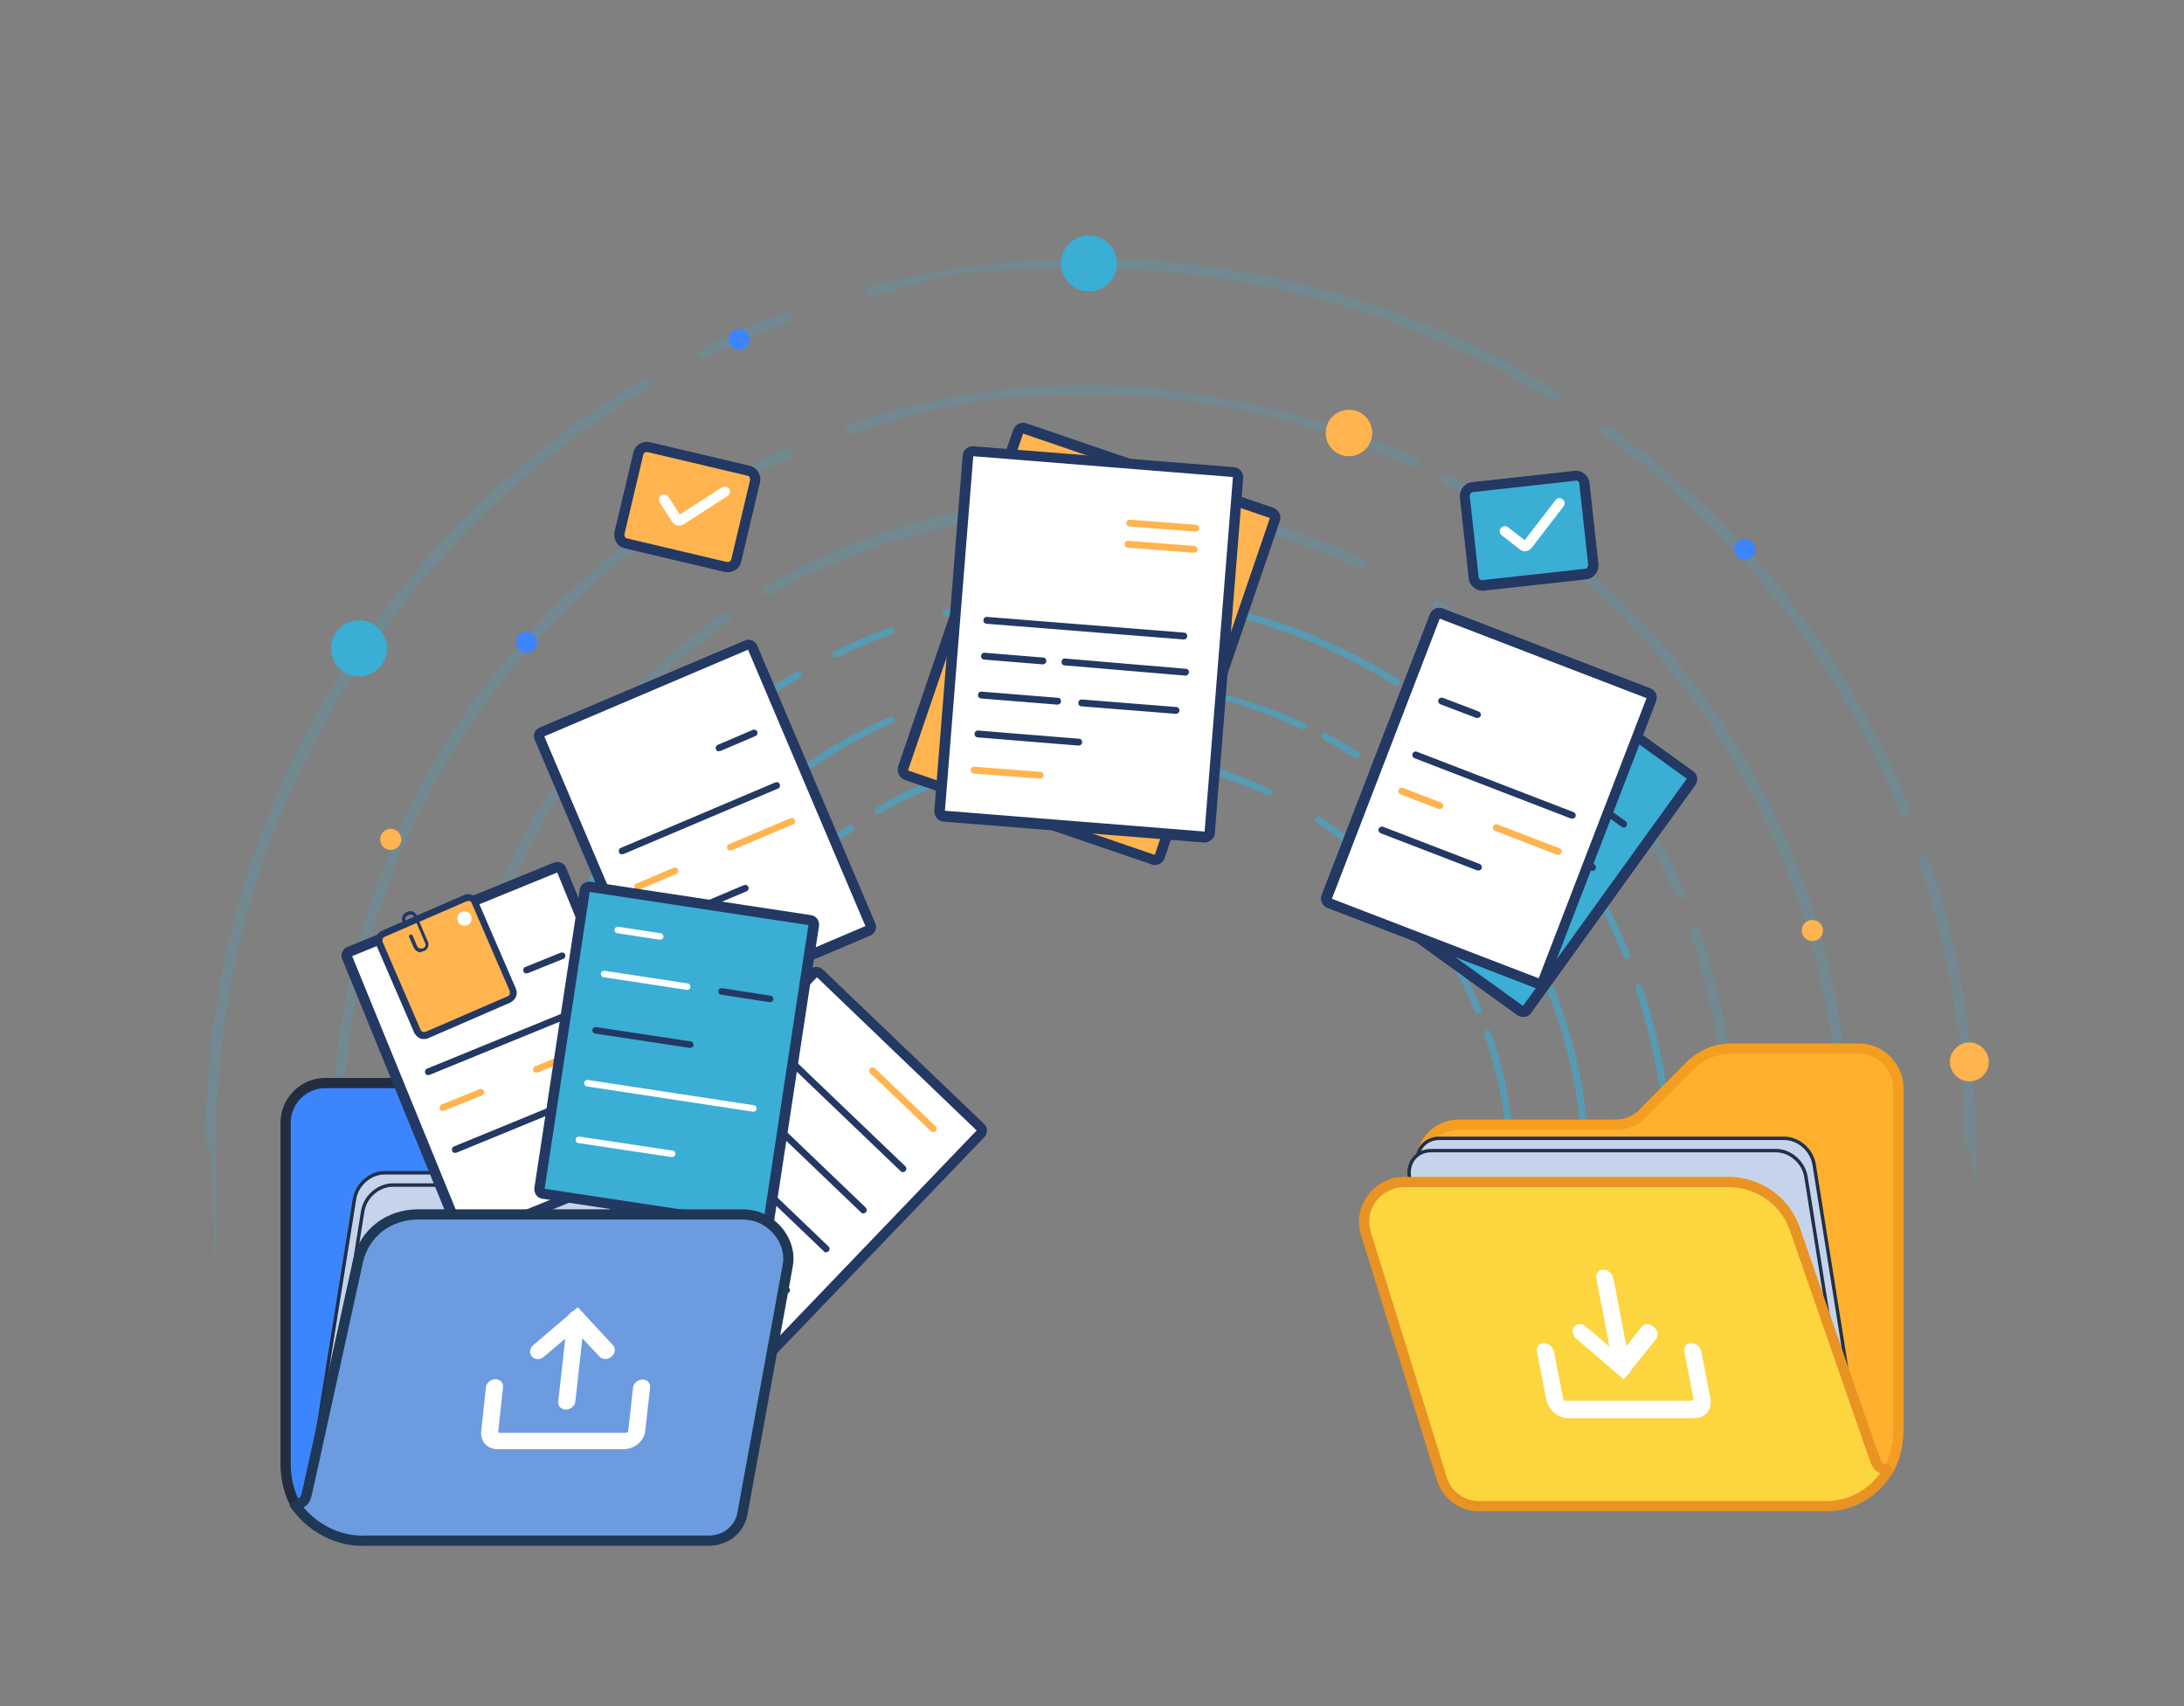 <?xml version="1.0" encoding="UTF-8"?>
<svg xmlns="http://www.w3.org/2000/svg" version="1.1" viewBox="0 0 640 500">
  <rect x="0" y="0" width="640" height="500" fill="#808080" stroke="none"/>
  <defs>
    <style>
      .cls-1 {
        fill: #ffb44f;
      }

      .cls-2 {
        fill: #c5d4ea;
        stroke: #1f3047;
        stroke-miterlimit: 10;
      }

      .cls-3 {
        fill: #233863;
      }

      .cls-4 {
        opacity: .6;
      }

      .cls-5 {
        fill: #fff;
      }

      .cls-6 {
        stroke: #222e3f;
      }

      .cls-6, .cls-7, .cls-8, .cls-9 {
        stroke-linejoin: bevel;
      }

      .cls-6, .cls-7, .cls-8, .cls-9, .cls-10 {
        stroke-linecap: round;
        stroke-width: 3px;
      }

      .cls-6, .cls-11 {
        fill: #3d85fd;
      }

      .cls-7 {
        fill: #6c9be0;
        stroke: #1f3856;
      }

      .cls-8 {
        fill: #ffb02e;
        stroke: #f49e21;
      }

      .cls-9 {
        fill: #fcd53f;
        stroke: #e89323;
      }

      .cls-12 {
        fill: #3aaed5;
      }

      .cls-10 {
        fill: none;
        stroke: #233863;
        stroke-linejoin: round;
      }

      .cls-13 {
        opacity: .2;
      }
    </style>
  </defs>
  <!-- Generator: Adobe Illustrator 28.7.3, SVG Export Plug-In . SVG Version: 1.2.0 Build 164)  -->
  <g>
    <g id="OBJECTS">
      <g>
        <g>
          <g class="cls-4">
            <g>
              <path class="cls-12" d="M196.3,345c-.6,0-1-.4-1-1,0-34.2,14.3-67.3,39.3-90.7,4.4-4.1,9.2-8,14.1-11.4.5-.3,1.1-.2,1.4.3.3.5.2,1.1-.3,1.4-4.9,3.4-9.6,7.2-13.9,11.3-24.6,23-38.7,55.6-38.7,89.2s-.4,1-1,1Z"/>
              <path class="cls-12" d="M442.9,345c-.6,0-1-.4-1-1,0-14-2.3-27.7-6.9-40.7-.2-.5,0-1.1.6-1.3.5-.2,1.1,0,1.3.6,4.7,13.3,7,27.2,7,41.4s-.4,1-1,1Z"/>
              <path class="cls-12" d="M433.2,297.1c-.4,0-.8-.2-.9-.6-9.6-22.8-25.7-41.9-46.6-55.4-.5-.3-.6-.9-.3-1.4.3-.5.9-.6,1.4-.3,21.2,13.7,37.5,33.1,47.3,56.3.2.5,0,1.1-.5,1.3-.1,0-.3,0-.4,0Z"/>
              <path class="cls-12" d="M257.4,238.5c-.3,0-.7-.2-.9-.5-.3-.5-.1-1.1.4-1.4,18.9-11.1,40.6-17,62.7-17s36.1,3.9,52.6,11.7c.5.2.7.8.5,1.3-.2.5-.8.7-1.3.5-16.3-7.6-33.7-11.5-51.8-11.5s-43.1,5.8-61.7,16.7c-.2,0-.3.1-.5.1Z"/>
              <path class="cls-12" d="M174.3,345c-.6,0-1-.4-1-1,0-58,34.3-110.6,87.4-133.9.5-.2,1.1,0,1.3.5.2.5,0,1.1-.5,1.3-52.4,23.1-86.2,74.9-86.2,132.1s-.4,1-1,1Z"/>
              <path class="cls-12" d="M464.8,345c-.6,0-1-.4-1-1,0-45.5-21.8-88.8-58.4-116-.4-.3-.5-1-.2-1.4.3-.4,1-.5,1.4-.2,18,13.3,32.9,30.9,43.1,50.7,10.7,20.8,16.1,43.3,16.1,66.9s-.4,1-1,1Z"/>
              <path class="cls-12" d="M397.4,222.3c-.2,0-.4,0-.5-.2-3-1.9-6-3.7-9.1-5.3-.5-.3-.7-.9-.4-1.4.3-.5.9-.7,1.4-.4,3.1,1.7,6.2,3.5,9.2,5.4.5.3.6.9.3,1.4-.2.3-.5.5-.8.5Z"/>
              <path class="cls-12" d="M381.8,213.7c-.1,0-.3,0-.4,0-19.4-9.2-40.2-13.9-61.8-13.9s-31.3,2.5-46.2,7.6c-.5.2-1.1-.1-1.3-.6-.2-.5.1-1.1.6-1.3,15-5.1,30.8-7.7,46.8-7.7s43,4.7,62.6,14.1c.5.2.7.8.5,1.3-.2.4-.5.6-.9.6Z"/>
              <path class="cls-12" d="M489.2,345c-.6,0-1-.4-1-1,0-18.6-3-36.8-8.9-54.2-.2-.5.1-1.1.6-1.3.5-.2,1.1.1,1.3.6,6,17.6,9,36.1,9,54.9s-.4,1-1,1Z"/>
              <path class="cls-12" d="M476.7,281c-.4,0-.8-.2-.9-.6-11.9-29.2-31.7-54.4-57.4-73-.4-.3-.5-.9-.2-1.4.3-.4.9-.5,1.4-.2,25.9,18.8,46,44.3,58.1,73.9.2.5,0,1.1-.5,1.3-.1,0-.3,0-.4,0Z"/>
              <path class="cls-12" d="M409.2,201c-.2,0-.4,0-.5-.2-26.7-16.7-57.5-25.5-89.1-25.5s-28.4,1.8-42.1,5.3c-.5.1-1.1-.2-1.2-.7-.1-.5.2-1.1.7-1.2,13.8-3.6,28.2-5.4,42.6-5.4,32,0,63.2,8.9,90.2,25.8.5.3.6.9.3,1.4-.2.3-.5.5-.8.5Z"/>
              <path class="cls-12" d="M245,192.7c-.4,0-.7-.2-.9-.6-.2-.5,0-1.1.5-1.3,5.2-2.6,10.6-4.9,16.1-6.9.5-.2,1.1,0,1.3.6.2.5,0,1.1-.6,1.3-5.4,2-10.7,4.3-15.9,6.8-.1,0-.3.1-.4.1Z"/>
              <path class="cls-12" d="M150,345c-.6,0-1-.4-1-1,0-30.3,8-60,23.3-86,14.8-25.2,35.9-46.4,61.1-61.2.5-.3,1.1-.1,1.4.4.3.5.1,1.1-.4,1.4-51.4,30.2-83.4,85.9-83.4,145.5s-.4,1-1,1Z"/>
            </g>
          </g>
          <g class="cls-13">
            <g>
              <path class="cls-12" d="M132.1,336.6c-.8,0-1.5-.7-1.5-1.5,0-26.6,5.4-52.3,16.1-76.4,10.3-23.3,25-44,43.7-61.5,6.7-6.3,14-12.2,21.5-17.4.7-.5,1.6-.3,2.1.4.5.7.3,1.6-.4,2.1-7.4,5.2-14.6,10.9-21.2,17.1-37.4,35-58.8,84.5-58.8,135.7s-.7,1.5-1.5,1.5Z"/>
              <path class="cls-12" d="M507.1,336.6c-.8,0-1.5-.7-1.5-1.5,0-21.2-3.5-42.1-10.5-61.9-.3-.8.1-1.6.9-1.9.8-.3,1.6.1,1.9.9,7.1,20.2,10.7,41.3,10.7,62.9s-.7,1.5-1.5,1.5Z"/>
              <path class="cls-12" d="M492.4,263.7c-.6,0-1.1-.3-1.4-.9-14.6-34.6-39.1-63.7-70.8-84.2-.7-.4-.9-1.4-.4-2.1.5-.7,1.4-.9,2.1-.4,32.2,20.8,57.1,50.3,71.9,85.5.3.8,0,1.6-.8,2-.2,0-.4.1-.6.1Z"/>
              <path class="cls-12" d="M225,174.7c-.5,0-1-.3-1.3-.7-.4-.7-.2-1.6.5-2.1,28.8-16.9,61.8-25.8,95.3-25.8s54.9,6,80,17.7c.8.4,1.1,1.2.7,2-.4.8-1.2,1.1-2,.7-24.7-11.6-51.2-17.4-78.7-17.4s-65.5,8.8-93.8,25.4c-.2.1-.5.2-.8.2Z"/>
              <path class="cls-12" d="M98.7,336.6c-.8,0-1.5-.7-1.5-1.5,0-88.2,52.2-168.1,132.9-203.6.8-.3,1.6,0,2,.8.3.8,0,1.6-.8,2-79.6,35.1-131.1,113.9-131.1,200.9s-.7,1.5-1.5,1.5Z"/>
              <path class="cls-12" d="M540.4,336.6c-.8,0-1.5-.7-1.5-1.5,0-69.2-33.2-135.1-88.8-176.3-.7-.5-.8-1.4-.3-2.1.5-.7,1.4-.8,2.1-.3,27.3,20.3,50,46.9,65.5,77.1,16.3,31.6,24.5,65.8,24.5,101.6s-.7,1.5-1.5,1.5Z"/>
              <path class="cls-12" d="M437.8,150c-.3,0-.6,0-.8-.2-4.5-2.9-9.2-5.6-13.9-8.1-.7-.4-1-1.3-.6-2s1.3-1,2-.6c4.8,2.6,9.5,5.3,14,8.2.7.4.9,1.4.5,2.1-.3.4-.8.7-1.3.7Z"/>
              <path class="cls-12" d="M414.2,136.9c-.2,0-.4,0-.6-.1-29.5-14-61.1-21.1-93.9-21.1s-47.7,3.9-70.2,11.5c-.8.3-1.6-.2-1.9-.9-.3-.8.2-1.6.9-1.9,22.9-7.7,46.8-11.6,71.2-11.6s65.4,7.2,95.2,21.4c.7.4,1.1,1.2.7,2-.3.5-.8.9-1.4.9Z"/>
              <path class="cls-12" d="M577.4,336.6c-.8,0-1.5-.7-1.5-1.5,0-28.2-4.6-56-13.5-82.5-.3-.8.2-1.6.9-1.9.8-.3,1.6.2,1.9.9,9.1,26.8,13.7,54.9,13.7,83.4s-.7,1.5-1.5,1.5Z"/>
              <path class="cls-12" d="M558.4,239.2c-.6,0-1.2-.4-1.4-.9-18.1-44.4-48.3-82.8-87.2-111-.7-.5-.8-1.4-.3-2.1.5-.7,1.4-.8,2.1-.3,39.4,28.6,69.9,67.4,88.3,112.3.3.8,0,1.6-.8,2-.2,0-.4.1-.6.1Z"/>
              <path class="cls-12" d="M455.9,117.7c-.3,0-.5,0-.8-.2-40.6-25.3-87.4-38.7-135.5-38.7s-43.2,2.7-64,8c-.8.2-1.6-.3-1.8-1.1-.2-.8.3-1.6,1.1-1.8,21-5.4,42.8-8.1,64.7-8.1,48.6,0,96.1,13.5,137.1,39.2.7.4.9,1.4.5,2.1-.3.5-.8.7-1.3.7Z"/>
              <path class="cls-12" d="M206.2,104.9c-.6,0-1.1-.3-1.3-.8-.4-.7,0-1.6.7-2,7.9-3.9,16.1-7.4,24.4-10.4.8-.3,1.6.1,1.9.9.3.8-.1,1.6-.9,1.9-8.2,3-16.3,6.5-24.1,10.3-.2.1-.4.2-.7.2Z"/>
              <path class="cls-12" d="M61.7,336.6c-.8,0-1.5-.7-1.5-1.5,0-46.1,12.2-91.3,35.4-130.8,22.5-38.4,54.6-70.5,92.9-93,.7-.4,1.6-.2,2.1.5.4.7.2,1.6-.5,2.1-78.2,45.9-126.8,130.7-126.8,221.3s-.7,1.5-1.5,1.5Z"/>
            </g>
          </g>
        </g>
        <g>
          <g>
            <g>
              <path class="cls-1" d="M186.3,134h30c1.4,0,2.6,1.2,2.6,2.6v23.9c0,1.4-1.2,2.6-2.6,2.6h-30c-1.4,0-2.6-1.2-2.6-2.6v-23.9c0-1.4,1.2-2.6,2.6-2.6Z" transform="translate(39.7 -42.5) rotate(13.4)"/>
              <path class="cls-3" d="M213.2,167.7c-.3,0-.6,0-.9-.1h0l-29.2-6.9c-2.2-.5-3.5-2.7-3-4.9l5.5-23.2c.5-2.2,2.7-3.5,4.9-3l29.2,6.9c2.2.5,3.5,2.7,3,4.9l-5.5,23.2c-.4,1.9-2.1,3.1-4,3.1ZM213,164.7c.6.1,1.2-.2,1.3-.8l5.5-23.2c.1-.6-.2-1.2-.8-1.3l-29.2-6.9c-.6-.1-1.2.2-1.3.8l-5.5,23.2c-.1.6.2,1.2.8,1.3l29.2,6.9h0Z"/>
            </g>
            <path class="cls-5" d="M199,154c-.2,0-.3,0-.5,0-.6-.1-1.1-.5-1.5-1l-3.7-5.8c-.4-.7-.2-1.6.5-2.1.7-.4,1.6-.2,2.1.5l3.3,5.2,12.4-8c.7-.4,1.6-.2,2.1.4.4.7.2,1.6-.4,2.1l-12.9,8.3c-.4.2-.8.4-1.3.4Z"/>
          </g>
          <g>
            <g>
              <path class="cls-12" d="M433,141h30c1.4,0,2.6,1.2,2.6,2.6v23.9c0,1.4-1.2,2.6-2.6,2.6h-30c-1.4,0-2.6-1.2-2.6-2.6v-23.9c0-1.4,1.2-2.6,2.6-2.6Z" transform="translate(-14.4 50.4) rotate(-6.3)"/>
              <path class="cls-3" d="M434.4,173.1c-.9,0-1.8-.3-2.5-.9-.9-.7-1.4-1.7-1.5-2.7l-2.6-23.7c-.2-2.2,1.4-4.3,3.6-4.5l29.9-3.3c2.2-.3,4.3,1.4,4.5,3.6l2.6,23.7c.2,2.2-1.4,4.3-3.6,4.5l-29.9,3.3c-.2,0-.3,0-.5,0ZM461.7,140.9s0,0-.1,0l-29.9,3.3c-.6,0-1,.6-1,1.2l2.6,23.7c0,.3.2.5.4.7s.5.3.8.2l29.9-3.3h0c.6,0,1-.6,1-1.2l-2.6-23.7c0-.6-.5-1-1.1-1Z"/>
            </g>
            <path class="cls-5" d="M446.9,161.6c-.5,0-1-.2-1.4-.5l-5.4-4.2c-.7-.5-.8-1.5-.3-2.1.5-.7,1.5-.8,2.1-.3l4.9,3.8,9-11.7c.5-.7,1.4-.8,2.1-.3.7.5.8,1.4.3,2.1l-9.4,12.2c-.4.5-.9.8-1.6.9-.1,0-.2,0-.3,0Z"/>
          </g>
          <circle class="cls-12" cx="105.2" cy="190" r="8.2"/>
          <circle class="cls-12" cx="319.1" cy="77.2" r="8.2"/>
          <path class="cls-11" d="M157.4,188.2c0,1.7-1.4,3.1-3.1,3.1s-3.1-1.4-3.1-3.1,1.4-3.1,3.1-3.1,3.1,1.4,3.1,3.1Z"/>
          <path class="cls-11" d="M514.4,161c0,1.7-1.4,3.1-3.1,3.1s-3.1-1.4-3.1-3.1,1.4-3.1,3.1-3.1,3.1,1.4,3.1,3.1Z"/>
          <circle class="cls-11" cx="216.6" cy="99.5" r="3.1"/>
          <circle class="cls-1" cx="114.5" cy="246" r="3.1"/>
          <circle class="cls-1" cx="531.1" cy="272.7" r="3.1"/>
          <path class="cls-1" d="M582.8,311.2c0,3.2-2.6,5.7-5.7,5.7s-5.7-2.6-5.7-5.7,2.6-5.7,5.7-5.7,5.7,2.6,5.7,5.7Z"/>
          <path class="cls-1" d="M402.1,126.9c0,3.7-3,6.8-6.8,6.8s-6.8-3-6.8-6.8,3-6.8,6.8-6.8,6.8,3,6.8,6.8Z"/>
        </g>
      </g>
      <g>
        <g>
          <g>
            <rect class="cls-5" x="414" y="201.4" width="63.5" height="85.1" rx="1.3" ry="1.3" transform="translate(226.8 -214.6) rotate(35.8)"/>
            <path class="cls-3" d="M446.3,298c-.6,0-1.1-.2-1.6-.5h0l-49.4-35.6c-1.2-.9-1.5-2.6-.6-3.9l48.2-66.9c.4-.6,1.1-1,1.8-1.1.7-.1,1.5,0,2.1.5l49.4,35.6c1.2.9,1.5,2.6.6,3.9l-48.2,66.9c-.4.6-1.1,1-1.8,1.1-.2,0-.3,0-.5,0ZM446.5,295h0s0,0,0,0ZM397.3,259.5l49,35.3,48-66.6-49-35.3-48,66.6Z"/>
          </g>
          <g>
            <rect class="cls-12" x="414" y="201.4" width="63.5" height="85.1" rx="1.3" ry="1.3" transform="translate(226.8 -214.6) rotate(35.8)"/>
            <path class="cls-3" d="M446.3,298c-.6,0-1.1-.2-1.6-.5h0l-49.4-35.6c-1.2-.9-1.5-2.6-.6-3.9l48.2-66.9c.4-.6,1.1-1,1.8-1.1.7-.1,1.5,0,2.1.5l49.4,35.6c1.2.9,1.5,2.6.6,3.9l-48.2,66.9c-.4.6-1.1,1-1.8,1.1-.2,0-.3,0-.5,0ZM446.5,295h0s0,0,0,0ZM397.3,259.5l49,35.3,48-66.6-49-35.3-48,66.6Z"/>
          </g>
          <path class="cls-3" d="M475.8,242.5c-.2,0-.4,0-.6-.2l-8.5-6.1c-.4-.3-.5-.9-.2-1.4.3-.4.9-.6,1.4-.2l8.5,6.1c.4.3.5.9.2,1.4-.2.3-.5.4-.8.4Z"/>
          <path class="cls-3" d="M466.7,255.2c-.2,0-.4,0-.6-.2l-37.3-26.9c-.4-.3-.5-.9-.2-1.4.3-.4.9-.6,1.4-.2l37.3,26.9c.4.3.5.9.2,1.4-.2.3-.5.4-.8.4Z"/>
          <path class="cls-1" d="M460.5,263.8c-.2,0-.4,0-.6-.2l-14.8-10.7c-.4-.3-.5-.9-.2-1.4.3-.4.9-.5,1.4-.2l14.8,10.7c.4.3.5.9.2,1.4-.2.3-.5.4-.8.4Z"/>
          <path class="cls-1" d="M432.3,243.5c-.2,0-.4,0-.6-.2l-9.1-6.5c-.4-.3-.5-.9-.2-1.4.3-.4.9-.6,1.4-.2l9.1,6.5c.4.3.5.9.2,1.4-.2.3-.5.4-.8.4Z"/>
          <path class="cls-3" d="M438.2,262.4c-.2,0-.4,0-.6-.2l-23-16.6c-.4-.3-.5-.9-.2-1.4.3-.4.9-.6,1.4-.2l23,16.6c.4.3.5.9.2,1.4-.2.3-.5.4-.8.4Z"/>
        </g>
        <g>
          <g>
            <rect class="cls-5" x="402.4" y="188.5" width="67.9" height="91" rx="1.3" ry="1.3" transform="translate(113.1 -141.1) rotate(21)"/>
            <path class="cls-3" d="M450.9,289.7c-.3,0-.7,0-1-.2h0l-61-23.5c-1.4-.6-2.1-2.2-1.6-3.6l31.8-82.5c.6-1.4,2.2-2.1,3.6-1.6l61,23.5c1.4.5,2.1,2.2,1.6,3.6l-31.8,82.5c-.4,1.1-1.5,1.8-2.6,1.8ZM390.3,263.4l60.6,23.3,31.6-82.1-60.6-23.3-31.6,82.1Z"/>
          </g>
          <g>
            <rect class="cls-5" x="402.4" y="188.5" width="67.9" height="91" rx="1.3" ry="1.3" transform="translate(113.1 -141.1) rotate(21)"/>
            <path class="cls-3" d="M450.9,289.7c-.3,0-.7,0-1-.2h0l-61-23.5c-1.4-.6-2.1-2.2-1.6-3.6l31.8-82.5c.6-1.4,2.2-2.1,3.6-1.6l61,23.5c1.4.5,2.1,2.2,1.6,3.6l-31.8,82.5c-.4,1.1-1.5,1.8-2.6,1.8ZM390.3,263.4l60.6,23.3,31.6-82.1-60.6-23.3-31.6,82.1Z"/>
          </g>
          <path class="cls-3" d="M433,210.4c-.1,0-.2,0-.4,0l-10.5-4c-.5-.2-.8-.8-.6-1.3.2-.5.8-.8,1.3-.6l10.5,4c.5.2.8.8.6,1.3-.2.4-.5.6-.9.6Z"/>
          <path class="cls-3" d="M460.8,239.9c-.1,0-.2,0-.4,0l-45.9-17.7c-.5-.2-.8-.8-.6-1.3.2-.5.8-.8,1.3-.6l45.9,17.7c.5.2.8.8.6,1.3-.2.4-.5.6-.9.6Z"/>
          <path class="cls-1" d="M456.7,250.5c-.1,0-.2,0-.4,0l-18.2-7c-.5-.2-.8-.8-.6-1.3.2-.5.8-.8,1.3-.6l18.2,7c.5.2.8.8.6,1.3-.2.4-.5.6-.9.6Z"/>
          <path class="cls-1" d="M422,237.1c-.1,0-.2,0-.4,0l-11.2-4.3c-.5-.2-.8-.8-.6-1.3.2-.5.8-.8,1.3-.6l11.2,4.3c.5.2.8.8.6,1.3-.2.4-.5.6-.9.6Z"/>
          <path class="cls-3" d="M433.3,255.1c-.1,0-.2,0-.4,0l-28.3-10.9c-.5-.2-.8-.8-.6-1.3.2-.5.8-.8,1.3-.6l28.3,10.9c.5.2.8.8.6,1.3-.2.4-.5.6-.9.6Z"/>
        </g>
        <g>
          <g>
            <rect class="cls-1" x="279.4" y="135.1" width="79.5" height="107.4" rx="1.6" ry="1.6" transform="translate(78.1 -93) rotate(18.9)"/>
            <path class="cls-3" d="M338.4,253.5c-.3,0-.7,0-1-.2l-72.2-24.7c-.8-.3-1.4-.8-1.8-1.6-.4-.7-.4-1.6-.2-2.4l33.7-98.6c.3-.8.8-1.4,1.6-1.8.7-.4,1.6-.4,2.4-.1l72.2,24.7c.8.3,1.4.8,1.8,1.6.4.7.4,1.6.1,2.4l-33.7,98.6c-.4,1.3-1.6,2.1-2.9,2.1ZM299.8,127.1s0,0,0,0l-33.7,98.6s0,0,0,.1l72.2,24.7h0s0,0,.1,0l33.7-98.6s0,0,0-.1l-72.2-24.7s0,0,0,0Z"/>
          </g>
          <g>
            <g>
              <g>
                <path class="cls-5" d="M281,135.1h76.3c.9,0,1.6.7,1.6,1.6v104.2c0,.9-.7,1.6-1.6,1.6h-76.3c-.9,0-1.6-.7-1.6-1.6v-104.2c0-.9.7-1.6,1.6-1.6Z" transform="translate(16.1 -24.9) rotate(4.6)"/>
                <path class="cls-3" d="M353,246.9c0,0-.2,0-.3,0l-76.1-6.1c-.8,0-1.6-.4-2.1-1.1-.5-.6-.8-1.4-.7-2.2l8.3-103.9c.1-1.7,1.6-3,3.3-2.8l76.1,6.1c1.7.1,3,1.6,2.8,3.3l-8.3,103.9c0,.8-.4,1.6-1.1,2.1-.6.5-1.3.7-2,.7ZM285.2,133.7s0,0,0,0l-8.3,103.9s0,0,0,0l76.1,6.1h0s0,0,0,0l8.3-103.9s0,0,0,0l-76.1-6.1h0Z"/>
              </g>
              <g>
                <g>
                  <line class="cls-5" x1="331" y1="153.3" x2="350.3" y2="154.8"/>
                  <path class="cls-1" d="M350.3,155.8s0,0,0,0l-19.3-1.5c-.6,0-1-.5-.9-1.1,0-.5.5-1,1.1-.9l19.3,1.5c.5,0,1,.5.9,1.1,0,.5-.5.9-1,.9Z"/>
                </g>
                <g>
                  <line class="cls-5" x1="330.5" y1="159.5" x2="349.8" y2="161"/>
                  <path class="cls-1" d="M349.8,162s0,0,0,0l-19.3-1.5c-.5,0-1-.5-.9-1.1,0-.5.5-1,1.1-.9l19.3,1.5c.5,0,1,.5.9,1.1,0,.5-.5.9-1,.9Z"/>
                </g>
                <g>
                  <line class="cls-5" x1="285.4" y1="225.6" x2="304.7" y2="227.2"/>
                  <path class="cls-1" d="M304.7,228.2s0,0,0,0l-19.3-1.5c-.5,0-1-.5-.9-1.1,0-.5.5-1,1.1-.9l19.3,1.5c.5,0,1,.5.9,1.1,0,.5-.5.9-1,.9Z"/>
                </g>
                <g>
                  <g>
                    <line class="cls-5" x1="288.4" y1="192.3" x2="305.5" y2="193.7"/>
                    <path class="cls-3" d="M305.5,194.7s0,0,0,0l-17.1-1.4c-.5,0-1-.5-.9-1.1,0-.5.5-1,1.1-.9l17.1,1.4c.5,0,1,.5.9,1.1,0,.5-.5.9-1,.9Z"/>
                  </g>
                  <g>
                    <line class="cls-5" x1="286.6" y1="215.2" x2="316" y2="217.5"/>
                    <path class="cls-3" d="M316,218.5s0,0,0,0l-29.5-2.4c-.5,0-1-.5-.9-1.1,0-.5.5-1,1.1-.9l29.5,2.4c.5,0,1,.5.9,1.1,0,.5-.5.9-1,.9Z"/>
                  </g>
                  <g>
                    <line class="cls-5" x1="287.5" y1="203.7" x2="309.8" y2="205.5"/>
                    <path class="cls-3" d="M309.8,206.5s0,0,0,0l-22.3-1.8c-.5,0-1-.5-.9-1.1,0-.5.5-1,1.1-.9l22.3,1.8c.6,0,1,.5.9,1.1,0,.5-.5.9-1,.9Z"/>
                  </g>
                  <g>
                    <line class="cls-5" x1="289.1" y1="181.8" x2="346.8" y2="186.4"/>
                    <path class="cls-3" d="M346.8,187.4s0,0,0,0l-57.7-4.6c-.5,0-1-.5-.9-1.1,0-.5.5-1,1.1-.9l57.7,4.6c.5,0,1,.5.9,1.1,0,.5-.5.9-1,.9Z"/>
                  </g>
                  <g>
                    <line class="cls-5" x1="316.9" y1="206" x2="344.5" y2="208.2"/>
                    <path class="cls-3" d="M344.5,209.2s0,0,0,0l-27.6-2.2c-.5,0-1-.5-.9-1.1,0-.5.5-1,1.1-.9l27.6,2.2c.5,0,1,.5.9,1.1,0,.5-.5.9-1,.9Z"/>
                  </g>
                  <g>
                    <line class="cls-5" x1="311.9" y1="194.1" x2="347.3" y2="197"/>
                    <path class="cls-3" d="M347.3,198s0,0,0,0l-35.3-3c-.6,0-1-.5-.9-1.1,0-.6.5-1,1.1-.9l35.3,3c.6,0,1,.5.9,1.1,0,.5-.5.9-1,.9Z"/>
                  </g>
                </g>
              </g>
            </g>
            <path class="cls-10" d="M308.3,140"/>
          </g>
        </g>
      </g>
      <g>
        <path class="cls-6" d="M158.5,336.3l-13.8-13.9c-3.3-3.3-7.6-5-12.1-5h-37.3c-6.4,0-11.6,5.3-11.6,11.6v100.3c0,4.3,1.2,9.1,3.4,12.4l63.7-26.5,72.7-58.7v-5.6c0-6.4-4.8-11.2-11.2-11.2h-45.7c-3.1,0-6-1.2-8.2-3.4h.2Z"/>
        <path class="cls-2" d="M197.5,445.4h-101c-4.2,0-7-3.4-6.4-7.6l13.8-86.5c.7-4.2,4.6-7.6,8.8-7.6h101c4.2,0,7,3.4,6.4,7.6l-13.8,86.5c-.7,4.2-4.6,7.6-8.8,7.6Z"/>
        <path class="cls-2" d="M199.9,449h-101c-4.2,0-7-3.4-6.4-7.6l13.8-86.5c.7-4.2,4.6-7.6,8.8-7.6h101c4.2,0,7,3.4,6.4,7.6l-13.8,86.5c-.7,4.2-4.6,7.6-8.8,7.6Z"/>
        <g>
          <g>
            <g>
              <rect class="cls-5" x="198.4" y="295.1" width="67.9" height="91" rx="1.3" ry="1.3" transform="translate(300.4 -66.1) rotate(43.8)"/>
              <path class="cls-3" d="M225.3,397.9c-.7,0-1.4-.3-1.9-.8h0l-47.2-45.2c-.5-.5-.8-1.2-.9-1.9,0-.7.3-1.4.8-2l61.2-63.8c1.1-1.1,2.8-1.1,3.9,0l47.2,45.2c1.1,1.1,1.1,2.8,0,3.9l-61.2,63.8c-.5.5-1.2.8-1.9.9,0,0,0,0,0,0ZM225.5,395h0s0,0,0,0ZM178.5,349.9l46.8,44.9,60.9-63.5-46.8-44.9-60.9,63.5Z"/>
            </g>
            <path class="cls-1" d="M273.5,331.8c-.2,0-.5,0-.7-.3l-17.8-17c-.4-.4-.4-1,0-1.4.4-.4,1-.4,1.4,0l17.8,17c.4.4.4,1,0,1.4-.2.2-.5.3-.7.3Z"/>
            <path class="cls-3" d="M264.6,343.5c-.2,0-.5,0-.7-.3l-35.5-34c-.4-.4-.4-1,0-1.4.4-.4,1-.4,1.4,0l35.5,34c.4.4.4,1,0,1.4-.2.2-.5.3-.7.3Z"/>
            <path class="cls-3" d="M253,355.6c-.2,0-.5,0-.7-.3l-35.5-34c-.4-.4-.4-1,0-1.4.4-.4,1-.4,1.4,0l35.5,34c.4.4.4,1,0,1.4-.2.2-.5.3-.7.3Z"/>
            <path class="cls-3" d="M242.1,367c-.2,0-.5,0-.7-.3l-35.5-34c-.4-.4-.4-1,0-1.4.4-.4,1-.4,1.4,0l35.5,34c.4.4.4,1,0,1.4-.2.2-.5.3-.7.3Z"/>
            <path class="cls-3" d="M230.5,379.1c-.2,0-.5,0-.7-.3l-35.5-34c-.4-.4-.4-1,0-1.4.4-.4,1-.4,1.4,0l35.5,34c.4.4.4,1,0,1.4-.2.2-.5.3-.7.3Z"/>
          </g>
          <g>
            <g>
              <rect class="cls-5" x="115.9" y="263.2" width="67.9" height="91" rx="1.3" ry="1.3" transform="translate(-105.6 79.6) rotate(-22.2)"/>
              <path class="cls-3" d="M136.3,364.7c-.4,0-.7,0-1.1-.2-.7-.3-1.2-.8-1.5-1.5l-33.4-81.9c-.3-.7-.3-1.4,0-2.1.3-.7.8-1.2,1.5-1.5l60.5-24.7c1.4-.6,3,.1,3.6,1.5l33.4,81.9c.6,1.4-.1,3-1.5,3.6,0,0,0,0,0,0l-60.5,24.7c-.3.1-.7.2-1,.2ZM103.2,280.2l33.3,81.5,60.1-24.5-33.3-81.5-60.1,24.5ZM197.3,338.4h0,0ZM196.7,337h0,0s0,0,0,0Z"/>
            </g>
            <path class="cls-3" d="M154.3,285.3c-.4,0-.8-.2-.9-.6-.2-.5,0-1.1.5-1.3l10.4-4.2c.5-.2,1.1,0,1.3.5.2.5,0,1.1-.5,1.3l-10.4,4.2c-.1,0-.3,0-.4,0Z"/>
            <path class="cls-3" d="M125.5,315.1c-.4,0-.8-.2-.9-.6-.2-.5,0-1.1.5-1.3l45.5-18.6c.5-.2,1.1,0,1.3.5.2.5,0,1.1-.5,1.3l-45.5,18.6c-.1,0-.3,0-.4,0Z"/>
            <path class="cls-1" d="M157.2,314.4c-.4,0-.8-.2-.9-.6-.2-.5,0-1.1.5-1.3l18.1-7.4c.5-.2,1.1,0,1.3.5.2.5,0,1.1-.5,1.3l-18.1,7.4c-.1,0-.3,0-.4,0Z"/>
            <path class="cls-1" d="M129.8,325.6c-.4,0-.8-.2-.9-.6-.2-.5,0-1.1.5-1.3l11.1-4.5c.5-.2,1.1,0,1.3.5.2.5,0,1.1-.5,1.3l-11.1,4.5c-.1,0-.3,0-.4,0Z"/>
            <path class="cls-3" d="M133.4,337.9c-.4,0-.8-.2-.9-.6-.2-.5,0-1.1.5-1.3l28-11.5c.5-.2,1.1,0,1.3.5.2.5,0,1.1-.5,1.3l-28,11.5c-.1,0-.3,0-.4,0Z"/>
            <g>
              <rect class="cls-1" x="115.5" y="267.1" width="30.4" height="32.3" rx="2" ry="2" transform="translate(-101.8 75.3) rotate(-23.4)"/>
              <path class="cls-3" d="M124.2,304.5c-.4,0-.7,0-1.1-.2-.7-.3-1.3-.9-1.7-1.6l-11.2-25.9c-.3-.7-.3-1.6,0-2.3.3-.7.9-1.3,1.6-1.7l24.2-10.5c1.5-.7,3.3,0,4,1.6l11.2,25.9c.3.7.3,1.6,0,2.3s-.9,1.3-1.6,1.7h0s-24.2,10.5-24.2,10.5c-.4.2-.8.2-1.2.2ZM137.2,264.1c-.1,0-.3,0-.4,0l-24.2,10.5c-.2.1-.4.3-.5.6,0,.2,0,.5,0,.8l11.2,25.9c.1.2.3.4.6.5.2,0,.5,0,.8,0l24.2-10.5c.2-.1.4-.3.5-.6,0-.2,0-.5,0-.8l-11.2-25.9c-.2-.4-.5-.6-.9-.6ZM149.2,292.8h0,0Z"/>
            </g>
            <path class="cls-3" d="M123.4,279.1c-.3,0-.6,0-.9-.2-.6-.2-1-.7-1.3-1.3l-1.3-3c-.1-.3,0-.5.3-.7.3-.1.5,0,.7.3l1.3,3c.1.3.4.6.7.7.3.1.7.1,1,0h.2c.5-.3.8-.9.5-1.5l-3.3-7.7c-.2-.6-.9-.8-1.4-.6l-.4.2c-.6.3-.9.9-.6,1.5v.2c.2.3,0,.5-.2.7-.3.1-.5,0-.7-.3v-.2c-.6-1.1,0-2.4,1-2.8l.4-.2c1.1-.5,2.3,0,2.7,1.1l3.3,7.7c.4,1,0,2.3-1.1,2.7h-.2c-.3.2-.6.3-.9.3Z"/>
            <path class="cls-5" d="M137.6,267.7c.8.8.8,2.2,0,3-.8.8-2.2.8-3,0-.8-.8-.8-2.2,0-3,.8-.8,2.2-.8,3,0Z"/>
          </g>
          <g>
            <g>
              <rect class="cls-5" x="172.7" y="198.2" width="67.9" height="91" rx="1.3" ry="1.3" transform="translate(-78.8 100.1) rotate(-23)"/>
              <path class="cls-3" d="M193.8,299.9c-.4,0-.7,0-1-.2-.7-.3-1.2-.8-1.5-1.5l-34.6-81.4c-.6-1.4,0-3,1.5-3.6l60.1-25.5c.7-.3,1.4-.3,2.1,0,.7.3,1.2.8,1.5,1.5l34.6,81.4c.3.7.3,1.4,0,2.1-.3.7-.8,1.2-1.5,1.5l-60.1,25.5c-.3.1-.7.2-1.1.2ZM159.5,215.8l34.4,81,59.7-25.4-34.4-81-59.7,25.4Z"/>
            </g>
            <path class="cls-3" d="M210.7,220.2c-.4,0-.8-.2-.9-.6-.2-.5,0-1.1.5-1.3l10.3-4.4c.5-.2,1.1,0,1.3.5.2.5,0,1.1-.5,1.3l-10.3,4.4c-.1,0-.3,0-.4,0Z"/>
            <path class="cls-3" d="M182.3,250.4c-.4,0-.8-.2-.9-.6-.2-.5,0-1.1.5-1.3l45.3-19.2c.5-.2,1.1,0,1.3.5.2.5,0,1.1-.5,1.3l-45.3,19.2c-.1,0-.3,0-.4,0Z"/>
            <path class="cls-1" d="M214,249.3c-.4,0-.8-.2-.9-.6-.2-.5,0-1.1.5-1.3l18-7.6c.5-.2,1.1,0,1.3.5.2.5,0,1.1-.5,1.3l-18,7.6c-.1,0-.3,0-.4,0Z"/>
            <path class="cls-1" d="M186.8,260.9c-.4,0-.8-.2-.9-.6-.2-.5,0-1.1.5-1.3l11-4.7c.5-.2,1.1,0,1.3.5.2.5,0,1.1-.5,1.3l-11,4.7c-.1,0-.3,0-.4,0Z"/>
            <path class="cls-3" d="M190.5,273.1c-.4,0-.8-.2-.9-.6-.2-.5,0-1.1.5-1.3l27.9-11.8c.5-.2,1.1,0,1.3.5.2.5,0,1.1-.5,1.3l-27.9,11.8c-.1,0-.3,0-.4,0Z"/>
          </g>
          <g>
            <g>
              <rect class="cls-12" x="164.3" y="264.2" width="67.9" height="91" rx="1.3" ry="1.3" transform="translate(48.7 -26.2) rotate(8.6)"/>
              <path class="cls-3" d="M223.9,361.1c-.1,0-.3,0-.4,0h0l-64.6-9.8c-.7-.1-1.4-.5-1.8-1.1-.4-.6-.6-1.3-.5-2.1l13.3-87.4c.1-.7.5-1.4,1.1-1.8.6-.4,1.3-.6,2.1-.5l64.6,9.8c.7.1,1.4.5,1.8,1.1.4.6.6,1.3.5,2.1l-13.3,87.4c-.1.7-.5,1.4-1.1,1.8-.5.4-1.1.5-1.6.5ZM159.6,348.4l64.1,9.7,13.2-87-64.1-9.7-13.2,87Z"/>
            </g>
            <path class="cls-5" d="M193.5,275.4s-.1,0-.2,0l-12.4-1.9c-.5,0-.9-.6-.8-1.1,0-.5.6-.9,1.1-.8l12.4,1.9c.5,0,.9.6.8,1.1,0,.5-.5.8-1,.8Z"/>
            <path class="cls-3" d="M225.7,293.7s-.1,0-.2,0l-14.2-2.2c-.5,0-.9-.6-.8-1.1,0-.5.6-.9,1.1-.8l14.2,2.2c.5,0,.9.6.8,1.1,0,.5-.5.8-1,.8Z"/>
            <path class="cls-5" d="M201.4,290.1s-.1,0-.2,0l-24.3-3.7c-.5,0-.9-.6-.8-1.1,0-.5.6-.9,1.1-.8l24.3,3.7c.5,0,.9.6.8,1.1,0,.5-.5.8-1,.8Z"/>
            <path class="cls-3" d="M202.3,307.1s-.1,0-.2,0l-27.7-4.2c-.5,0-.9-.6-.8-1.1,0-.5.6-.9,1.1-.8l27.7,4.2c.5,0,.9.6.8,1.1,0,.5-.5.8-1,.8Z"/>
            <path class="cls-5" d="M220.8,325.8s-.1,0-.2,0l-48.6-7.4c-.5,0-.9-.6-.8-1.1,0-.5.6-.9,1.1-.8l48.6,7.4c.5,0,.9.6.8,1.1,0,.5-.5.8-1,.8Z"/>
            <path class="cls-5" d="M197,339.1s0,0-.2,0l-27.3-4.1c-.5,0-.9-.6-.8-1.1,0-.5.6-.9,1.1-.8l27.3,4.1c.5,0,.9.6.8,1.1,0,.5-.5.8-1,.8Z"/>
          </g>
        </g>
        <path class="cls-7" d="M221.4,356.4c6.5,2,10.7,8.6,9.4,14.7l-13.2,72.3c-.8,4.8-4.9,8.1-9.8,8.1h-100.4c-8.3.5-16.6-3.9-21.4-11.2.3.2.7.3,1.1.3,1.1,0,2-.5,2.3-1.4.5-.8-.8,4.5,15.5-69.6,1.9-8.3,9-13.7,17.7-13.7h95.1c1.2,0,2.3.2,3.6.5v.2Z"/>
        <g>
          <g>
            <path class="cls-5" d="M157.6,398.3c-.6,0-1.3-.2-1.7-.7-.9-.9-.7-2.5.4-3.4l13-11.1,10.3,11.1c.9.9.7,2.5-.4,3.4s-2.7.9-3.5,0l-7.2-7.7-9.1,7.7c-.5.5-1.2.7-1.8.7Z"/>
            <path class="cls-5" d="M165.8,413.1c-1.4,0-2.4-1.1-2.2-2.4l2.7-24.3c.1-1.3,1.4-2.4,2.8-2.4s2.4,1.1,2.2,2.4l-2.7,24.3c-.1,1.3-1.4,2.4-2.8,2.4Z"/>
          </g>
          <path class="cls-5" d="M182.9,424.7h-37.1c-3,0-5.1-2.3-4.8-5.2l1.4-12.9c.1-1.3,1.4-2.4,2.8-2.4s2.4,1.1,2.2,2.4l-1.4,12.9c0,.2.1.4.3.4h37.1c.4,0,.7-.3.7-.6l1.4-12.6c.1-1.3,1.4-2.4,2.8-2.4s2.4,1.1,2.2,2.4l-1.4,12.6c-.3,3-3.2,5.4-6.3,5.4Z"/>
        </g>
      </g>
      <g>
        <path class="cls-8" d="M481.5,326.2l13.8-13.9c3.3-3.3,7.6-5,12.1-5h37.3c6.4,0,11.6,5.3,11.6,11.6v100.3c0,4.3-1.2,9.1-3.4,12.4l-63.7-26.5-72.7-58.7v-5.6c0-6.4,4.8-11.2,11.2-11.2h45.7c3.1,0,6-1.2,8.2-3.4h-.2Z"/>
        <g>
          <path class="cls-2" d="M438,435.3h101c4.2,0,7-3.4,6.4-7.6l-13.8-86.5c-.7-4.2-4.6-7.6-8.8-7.6h-101c-4.2,0-7,3.4-6.4,7.6l13.8,86.5c.7,4.2,4.6,7.6,8.8,7.6Z"/>
          <path class="cls-2" d="M435.6,438.9h101c4.2,0,7-3.4,6.4-7.6l-13.8-86.5c-.7-4.2-4.6-7.6-8.8-7.6h-101c-4.2,0-7,3.4-6.4,7.6l13.8,86.5c.7,4.2,4.6,7.6,8.8,7.6Z"/>
        </g>
        <path class="cls-9" d="M407.9,347c-6.2,2-9.6,8.5-7.6,14.6l22.2,71.7c1.4,4.8,5.9,8.1,10.8,8.1h100.4c8.4.5,16.1-3.9,20-11.2-.3.2-.6.3-1.1.3-1.1,0-2-.5-2.5-1.4-.6-.8,1.4,4.5-24.2-69.1-2.9-8.2-10.7-13.6-19.4-13.6h-95.1c-1.2,0-2.3.2-3.6.5v.2Z"/>
        <g>
          <g>
            <path class="cls-5" d="M475.9,404.3l-13.9-11.9c-1.2-1-1.5-2.6-.7-3.6.8-1,2.4-1,3.5,0l9.7,8.3,6.6-8.3c.8-1,2.4-1,3.5,0,1.2,1,1.5,2.6.7,3.6l-9.5,11.9Z"/>
            <path class="cls-5" d="M475.8,403.3c-1.4,0-2.7-1.1-3-2.6l-5-26c-.3-1.4.6-2.6,2-2.6s2.7,1.1,3,2.6l5,26c.3,1.4-.6,2.6-2,2.6Z"/>
          </g>
          <path class="cls-5" d="M496.6,415.6h-37.1c-3,0-5.9-2.5-6.4-5.5l-2.7-13.9c-.3-1.4.6-2.6,2-2.6s2.7,1.1,3,2.6l2.7,13.9c0,.2.2.4.5.4h37.1c.4,0,.6-.3.5-.7l-2.6-13.6c-.3-1.4.6-2.6,2-2.6s2.7,1.1,3,2.6l2.6,13.6c.6,3.2-1.4,5.8-4.5,5.8Z"/>
        </g>
      </g>
    </g>
  </g>
</svg>